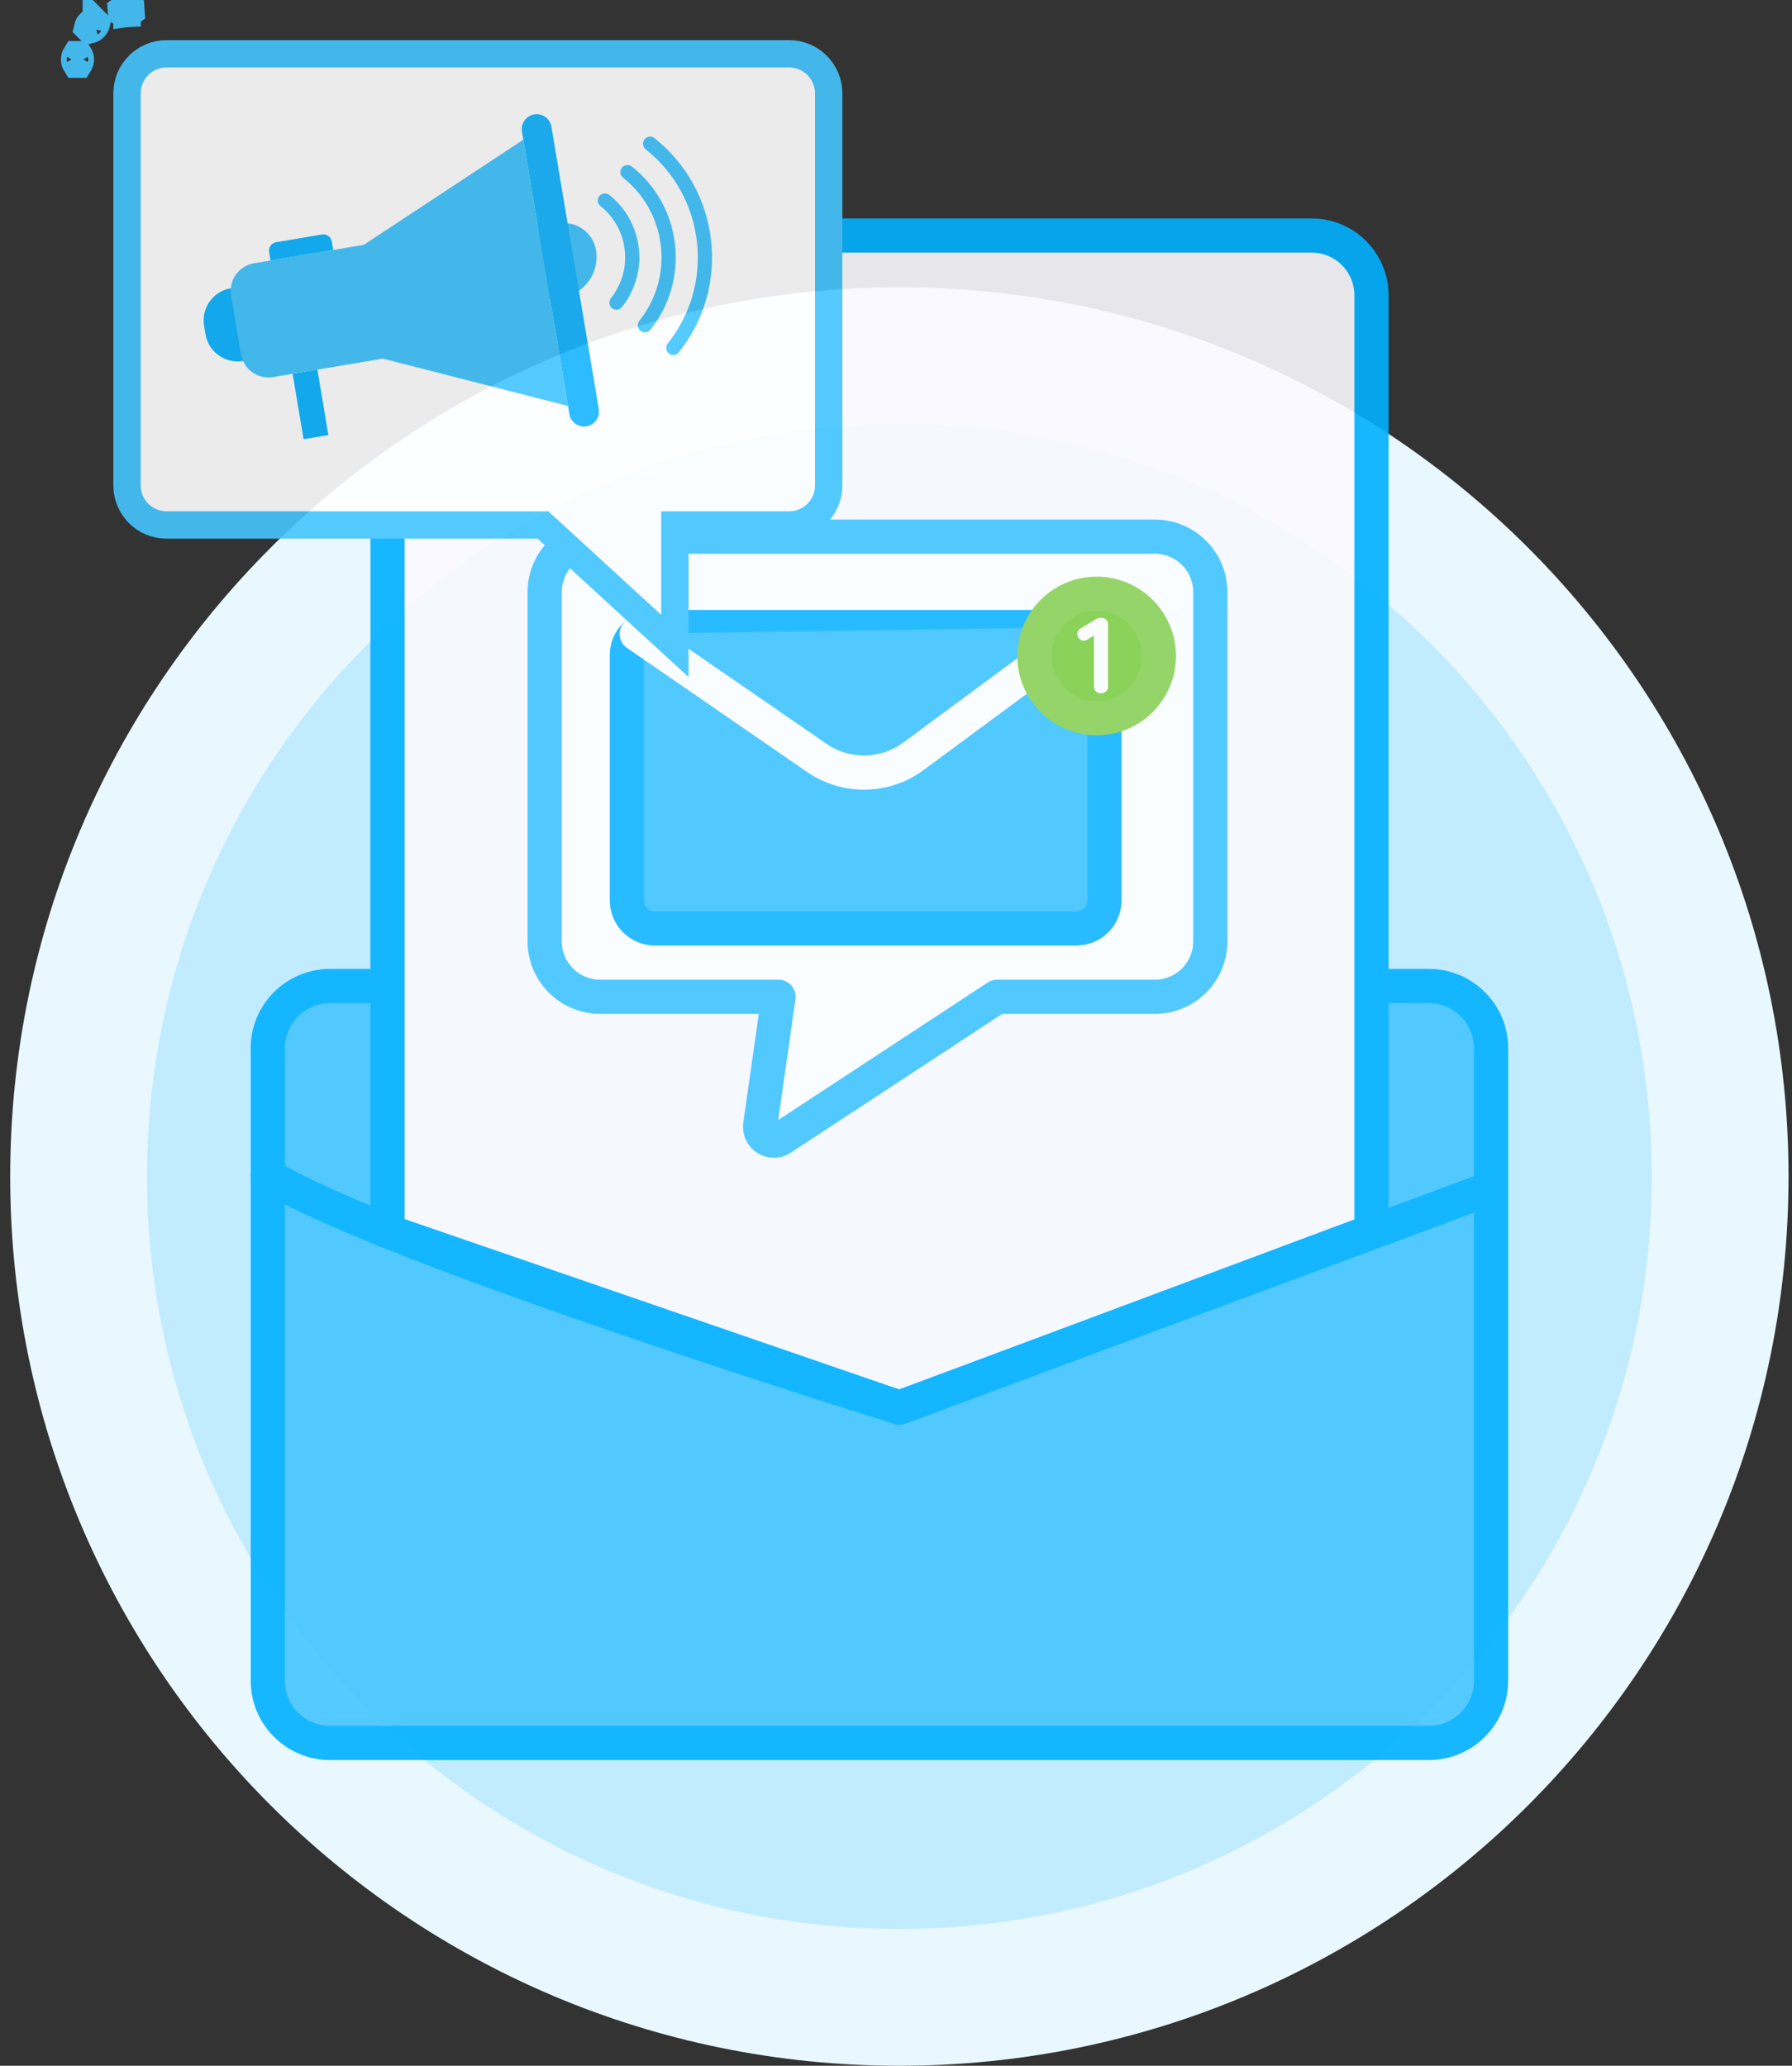 <svg width="131" height="151" viewBox="0 0 131 151" fill="none" xmlns="http://www.w3.org/2000/svg">
<rect x="0" y="0" width="131" height="151" fill="#333333" stroke="none"/>
<g clip-path="url(#clip0_10_10485)">
<path d="M65.746 146C98.883 146 125.746 119.137 125.746 86C125.746 52.863 98.883 26 65.746 26C32.609 26 5.746 52.863 5.746 86C5.746 119.137 32.609 146 65.746 146Z" fill="#C1EBFF" stroke="#E9F8FF" stroke-width="10"/>
<g opacity="0.9">
<path d="M104.453 72.075H24.125C21.614 72.075 19.578 74.11 19.578 76.621V122.856C19.578 125.367 21.614 127.403 24.125 127.403H104.453C106.964 127.403 109 125.367 109 122.856V76.621C109 74.11 106.964 72.075 104.453 72.075Z" fill="#45C5FE"/>
<path d="M104.453 72.075H24.125C21.614 72.075 19.578 74.11 19.578 76.621V122.856C19.578 125.367 21.614 127.403 24.125 127.403H104.453C106.964 127.403 109 125.367 109 122.856V76.621C109 74.11 106.964 72.075 104.453 72.075Z" stroke="#00B0FF" stroke-width="2.5" stroke-linecap="round" stroke-linejoin="round"/>
<path d="M100.259 90.001L65.758 102.889L28.328 90.001V21.587C28.328 19.173 30.285 17.216 32.699 17.216H95.888C98.302 17.216 100.259 19.173 100.259 21.587V90.001Z" fill="#FBFAFF" stroke="#00B0FF" stroke-width="2.5" stroke-linecap="round" stroke-linejoin="round"/>
<path d="M84.419 39.226H43.875C41.632 39.226 39.816 41.042 39.816 43.284V68.803C39.816 71.045 41.632 72.861 43.875 72.861H56.91L55.576 82.225C55.458 83.086 56.397 83.686 57.123 83.212L72.891 72.861H84.419C86.661 72.861 88.477 71.045 88.477 68.803V43.284C88.477 41.042 86.661 39.226 84.419 39.226Z" fill="white" stroke="#45C5FE" stroke-width="2.5" stroke-linecap="round" stroke-linejoin="round"/>
<path d="M78.686 45.835H47.877C46.743 45.835 45.824 46.754 45.824 47.888V65.811C45.824 66.944 46.743 67.864 47.877 67.864H78.686C79.819 67.864 80.739 66.944 80.739 65.811V47.888C80.739 46.754 79.819 45.835 78.686 45.835Z" fill="white"/>
<path d="M78.686 45.835H47.877C46.74 45.835 45.824 46.751 45.824 47.888V48.827H75.251C76.388 48.827 77.304 49.743 77.304 50.88V67.864H78.686C79.823 67.864 80.739 66.948 80.739 65.811V47.888C80.739 46.751 79.823 45.835 78.686 45.835Z" fill="white"/>
<path d="M78.686 45.835H47.877C46.743 45.835 45.824 46.754 45.824 47.888V65.811C45.824 66.944 46.743 67.864 47.877 67.864H78.686C79.819 67.864 80.739 66.944 80.739 65.811V47.888C80.739 46.754 79.819 45.835 78.686 45.835Z" fill="#45C5FE" stroke="#18B6FF" stroke-width="2.5" stroke-linecap="round" stroke-linejoin="round"/>
<path d="M46.547 46.332L59.717 55.404C61.849 56.873 64.683 56.825 66.767 55.286L79.566 45.835" fill="#45C5FE"/>
<path d="M46.547 46.332L59.717 55.404C61.849 56.873 64.683 56.825 66.767 55.286L79.566 45.835" stroke="white" stroke-width="2.5" stroke-linecap="round" stroke-linejoin="round"/>
<path d="M80.169 52.499C82.681 52.499 84.717 50.462 84.717 47.951C84.717 45.439 82.681 43.403 80.169 43.403C77.657 43.403 75.621 45.439 75.621 47.951C75.621 50.462 77.657 52.499 80.169 52.499Z" fill="#84CF47" stroke="#8FD259" stroke-width="2.5" stroke-linecap="round" stroke-linejoin="round"/>
<path d="M80.866 45.298C80.953 45.393 81 45.503 81 45.637V50.201C81 50.335 80.953 50.454 80.85 50.541C80.748 50.635 80.629 50.675 80.479 50.675C80.329 50.675 80.211 50.627 80.116 50.541C80.021 50.446 79.974 50.335 79.974 50.201V46.459L79.484 46.758C79.405 46.806 79.319 46.83 79.232 46.83C79.097 46.83 78.987 46.782 78.892 46.68C78.797 46.577 78.75 46.466 78.75 46.348C78.75 46.261 78.774 46.182 78.813 46.111C78.861 46.04 78.916 45.977 78.987 45.937L80.179 45.227C80.266 45.179 80.384 45.156 80.519 45.156C80.653 45.156 80.763 45.203 80.85 45.29L80.866 45.298Z" fill="white"/>
<path d="M19.578 85.924C28.326 91.296 65.757 102.889 65.757 102.889L109 86.846" stroke="#00B0FF" stroke-width="2.5" stroke-linecap="round" stroke-linejoin="round"/>
<path d="M50.336 38.375H49.336V39.375V47.217L39.984 38.638L39.697 38.375H39.308H12.176C10.579 38.375 9.285 37.081 9.285 35.485V6.823C9.285 5.227 10.579 3.933 12.176 3.933H57.688C59.285 3.933 60.579 5.227 60.579 6.823V35.485C60.579 37.081 59.285 38.375 57.688 38.375H50.336Z" fill="white" stroke="#45C5FE" stroke-width="2"/>
<path d="M7.04 1.682L7.054 1.696C7.05 1.712 7.045 1.729 7.04 1.745V1.682ZM7.037 1.756C7.006 1.849 6.953 1.937 6.879 2.011C6.789 2.101 6.679 2.159 6.564 2.185L6.402 2.023C6.428 1.908 6.486 1.798 6.576 1.708C6.669 1.616 6.781 1.559 6.891 1.533L7.037 1.679V1.756Z" fill="#45C5FE" stroke="#45C5FE" stroke-width="2"/>
<path d="M5.552 4.694C5.489 4.594 5.452 4.474 5.452 4.347C5.452 4.219 5.489 4.1 5.552 3.999H5.775C5.838 4.1 5.875 4.219 5.875 4.347C5.875 4.474 5.838 4.594 5.775 4.694H5.552Z" fill="#45C5FE" stroke="#45C5FE" stroke-width="2"/>
<path d="M8.868 0.702C8.964 0.631 9.08 0.586 9.206 0.577L9.237 0.999C9.108 1.007 8.987 0.979 8.884 0.922L8.868 0.702ZM9.578 0.874C9.492 0.937 9.39 0.98 9.279 0.994V0.575C9.381 0.579 9.477 0.606 9.563 0.652L9.578 0.874Z" fill="#45C5FE" stroke="#45C5FE" stroke-width="2"/>
<path fill-rule="evenodd" clip-rule="evenodd" d="M40.849 16.336L38.878 16.667C38.681 16.7 38.547 16.888 38.58 17.086L39.35 21.678C39.383 21.876 39.572 22.011 39.769 21.977L41.104 21.753C42.735 21.48 43.844 19.918 43.57 18.282C43.354 16.997 42.13 16.121 40.849 16.336Z" fill="#45C5FE"/>
<path fill-rule="evenodd" clip-rule="evenodd" d="M16.857 21.076L18.827 20.746C19.024 20.713 19.213 20.847 19.246 21.045L20.016 25.636C20.05 25.834 19.915 26.023 19.718 26.056L17.748 26.386C16.467 26.601 15.242 25.726 15.026 24.441L14.919 23.803C14.704 22.518 15.576 21.291 16.857 21.076Z" fill="#0EB5FF"/>
<path fill-rule="evenodd" clip-rule="evenodd" d="M18.564 19.243L26.594 17.896L38.255 10.21L41.521 29.674L27.99 26.215L19.96 27.563C18.854 27.748 17.796 26.992 17.609 25.881L16.891 21.599C16.704 20.489 17.458 19.429 18.564 19.243Z" fill="#45C5FE"/>
<path fill-rule="evenodd" clip-rule="evenodd" d="M20.184 17.704L23.537 17.141C23.875 17.084 24.198 17.315 24.255 17.654L24.358 18.271L19.777 19.04L19.674 18.423C19.617 18.084 19.846 17.76 20.184 17.704Z" fill="#0EB5FF"/>
<path fill-rule="evenodd" clip-rule="evenodd" d="M39.053 8.361C39.645 8.261 40.21 8.666 40.31 9.26L43.773 29.902C43.873 30.495 43.471 31.063 42.879 31.162C42.286 31.261 41.721 30.857 41.621 30.263L38.158 9.621C38.058 9.027 38.461 8.46 39.053 8.361Z" fill="#18B6FF"/>
<path d="M23.203 27.019L21.391 27.323L22.193 32.105L24.005 31.801L23.203 27.019Z" fill="#0EB5FF"/>
<path d="M49.433 25.907C49.262 25.984 49.051 25.964 48.896 25.839C48.671 25.659 48.635 25.332 48.812 25.108C50.493 22.999 51.251 20.359 50.947 17.678C50.643 14.998 49.314 12.594 47.201 10.914C46.976 10.734 46.94 10.407 47.117 10.183C47.297 9.957 47.624 9.921 47.85 10.102C50.177 11.955 51.644 14.606 51.98 17.562C52.316 20.518 51.478 23.429 49.624 25.756C49.57 25.823 49.503 25.876 49.43 25.908L49.433 25.907Z" fill="#45C5FE"/>
<path d="M47.356 24.249C47.184 24.326 46.974 24.306 46.819 24.182C46.593 24.001 46.557 23.675 46.735 23.45C47.974 21.893 48.533 19.948 48.31 17.974C48.085 15.996 47.106 14.227 45.548 12.988C45.323 12.807 45.287 12.481 45.464 12.256C45.645 12.031 45.971 11.995 46.197 12.175C47.969 13.588 49.087 15.607 49.343 17.857C49.599 20.11 48.96 22.327 47.548 24.102C47.494 24.168 47.427 24.221 47.354 24.254L47.356 24.249Z" fill="#45C5FE"/>
<path d="M45.278 22.596C45.107 22.672 44.896 22.653 44.741 22.528C44.516 22.347 44.48 22.021 44.657 21.797C45.453 20.796 45.814 19.546 45.67 18.274C45.526 17.002 44.897 15.864 43.895 15.065C43.67 14.884 43.634 14.558 43.811 14.334C43.992 14.108 44.318 14.072 44.542 14.249C47.059 16.254 47.474 19.928 45.469 22.445C45.415 22.511 45.348 22.564 45.275 22.597L45.278 22.596Z" fill="#45C5FE"/>
</g>
</g>
<defs>
<clipPath id="clip0_10_10485">
<rect width="131" height="151" fill="white"/>
</clipPath>
</defs>
</svg>
